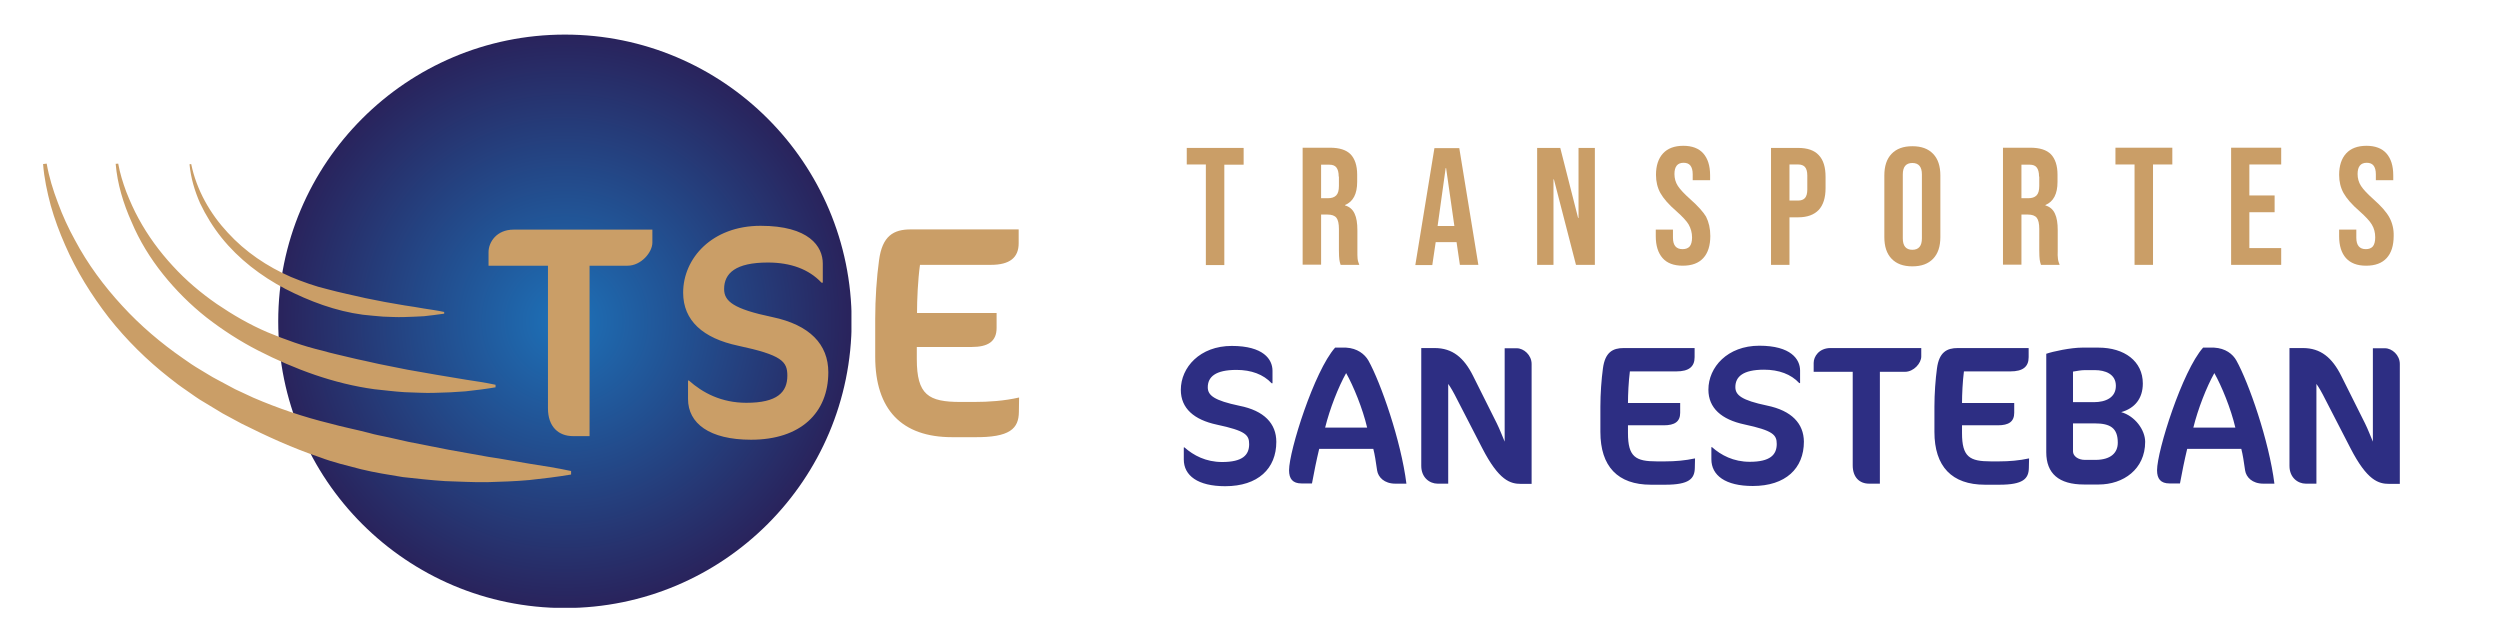 <?xml version="1.0" encoding="utf-8"?>
<!-- Generator: Adobe Illustrator 26.2.1, SVG Export Plug-In . SVG Version: 6.00 Build 0)  -->
<svg version="1.1" id="Capa_1" xmlns="http://www.w3.org/2000/svg" xmlns:xlink="http://www.w3.org/1999/xlink" x="0px" y="0px"
	 viewBox="0 0 1178 294" style="enable-background:new 0 0 1178 294;" xml:space="preserve">
<style type="text/css">
	
		.st0{clip-path:url(#SVGID_00000141422728260876092400000010712645054682666165_);fill:url(#SVGID_00000041297195750918324090000014894750158658126513_);}
	.st1{fill:#CA9E67;}
	.st2{fill:#2D2E83;}
</style>
<g>
	<g>
		<defs>
			<path id="SVGID_1_" d="M131.1,151.4c0,74.6,60.5,135.1,135.1,135.1S401.3,226,401.3,151.4S340.8,16.3,266.2,16.3
				S131.1,76.8,131.1,151.4"/>
		</defs>
		<clipPath id="SVGID_00000154410952733902688380000007397262614362584481_">
			<use xlink:href="#SVGID_1_"  style="overflow:visible;"/>
		</clipPath>
		
			<radialGradient id="SVGID_00000181789649009839129910000001588367031416998033_" cx="680.373" cy="-265.586" r="2.323" gradientTransform="matrix(58.128 0 0 58.128 -39282.711 15589.377)" gradientUnits="userSpaceOnUse">
			<stop  offset="0" style="stop-color:#1D71B8"/>
			<stop  offset="1" style="stop-color:#29235C"/>
		</radialGradient>
		
			<rect x="131.1" y="16.3" style="clip-path:url(#SVGID_00000154410952733902688380000007397262614362584481_);fill:url(#SVGID_00000181789649009839129910000001588367031416998033_);" width="270.1" height="270.1"/>
	</g>
</g>
<g>
	<path class="st1" d="M268.9,221.9c-6.5-1.4-13-2.4-19.4-3.4s-12.8-2.3-19.2-3.2l-19-3.4l-18.8-3.7l-9.3-2.1
		c-3.1-0.7-6.3-1.2-9.3-2.1c-6.1-1.6-12.4-2.8-18.5-4.5c-12.3-3-24.4-7.1-36-12.1l-8.6-4l-8.4-4.5c-2.8-1.4-5.4-3.2-8.2-4.8
		c-1.3-0.8-2.7-1.6-4-2.5l-3.9-2.7c-10.4-7.2-20.1-15.4-28.7-24.8c-8.6-9.3-16.3-19.7-22.3-31c-3.1-5.6-5.8-11.5-8-17.5
		c-2.3-6-4.2-12.2-5.3-18.5l-1.7,0.2c0.5,6.6,1.9,13.1,3.6,19.5c1.8,6.4,4.1,12.6,6.8,18.7c5.3,12.2,12.4,23.6,20.6,34.2
		c8.3,10.5,17.9,20,28.5,28.3l4,3.1c1.3,1,2.7,1.9,4.1,2.9c2.8,1.9,5.5,4,8.4,5.6l8.6,5.2l8.9,4.8c12,6,24.2,11.6,37,15.9
		c6.3,2.4,12.8,3.9,19.3,5.6c6.5,1.6,13.1,2.6,19.7,3.7c6.6,0.7,13.3,1.5,19.9,1.9c6.6,0.2,13.3,0.6,19.9,0.5
		c6.6-0.2,13.3-0.4,19.8-1c6.6-0.7,13.2-1.5,19.7-2.6v-1.7H268.9z M76.8,129.2c6,7.5,12.9,14.4,20.5,20.4
		c7.6,5.9,15.8,11.2,24.4,15.6c17.2,8.8,35.6,15.6,54.7,18.2c4.8,0.5,9.5,1.1,14.3,1.4c4.8,0.1,9.5,0.5,14.3,0.3
		c4.8-0.1,9.5-0.3,14.3-0.7c4.7-0.5,9.5-1.1,14.2-1.9v-1.2c-4.7-1-9.3-1.7-14-2.4c-4.6-0.7-9.2-1.6-13.8-2.3l-13.7-2.4l-13.5-2.7
		l-6.7-1.5c-2.2-0.5-4.5-0.9-6.7-1.5c-4.4-1.1-8.9-2-13.3-3.3c-8.9-2.1-17.5-5.2-25.9-8.7c-8.4-3.6-16.3-8.2-23.8-13.3
		c-7.5-5.2-14.5-11.1-20.7-17.9c-6.2-6.7-11.7-14.2-16.1-22.3c-2.2-4-4.1-8.3-5.8-12.6c-1.6-4.3-3-8.8-3.8-13.3l-1.2,0.1
		c0.8,9.5,3.6,18.7,7.5,27.4C65.7,113.4,70.8,121.7,76.8,129.2 M104.4,112c8.1,10.1,18.6,18.1,30,24.1c11.5,5.9,23.8,10.5,36.6,12.2
		c3.2,0.3,6.4,0.7,9.6,0.9c3.2,0.1,6.4,0.3,9.6,0.2s6.4-0.2,9.6-0.4c3.2-0.4,6.3-0.7,9.5-1.2V147c-3.1-0.7-6.3-1.1-9.4-1.6
		s-6.2-1.1-9.3-1.5l-9.2-1.6l-9.1-1.8c-6-1.4-12-2.6-17.9-4.2c-6-1.4-11.7-3.5-17.3-5.8c-11.2-4.9-21.5-11.8-29.8-20.9
		c-8.3-8.9-14.7-20.1-17.2-32.3l-0.8,0.1c0.6,6.4,2.4,12.5,5,18.4C97,101.5,100.4,107,104.4,112 M230.2,118.8v6.4h28v67.2
		c0,8.7,5,13.1,11.8,13.1h7.8v-80.3h17.9c6.4,0,11.7-6.3,11.7-10.9v-6.1H242C234,108.2,230.2,114.1,230.2,118.8 M390.3,175.4
		c0-13.1-8.7-22.3-26.4-26c-18.2-3.8-22.7-7.4-22.7-13.2c0-7.5,5.5-12.5,20.6-12.5c10.7,0,19.3,3.1,25.3,9.5h0.6v-9
		c0-8.1-6.5-17.8-29.3-17.8c-22.9,0-36.5,15.3-36.5,31.5c0,13.2,9.4,21.5,25.9,25c20.6,4.4,23.2,7.4,23.2,14.1
		c0,7.8-4.7,12.8-19.3,12.8c-11.8,0-20.6-4.7-27.1-10.5h-0.4v8.7c0,11.5,10.1,19.2,29.7,19.2C377.3,207.2,390.3,194.5,390.3,175.4
		 M480.1,194.1l0.1-6.8c-7,1.6-14.2,2.1-21.3,2.1h-6.3c-15.1,0-20.6-3.3-20.6-20.2v-5.7h25.8c7.8,0,11.8-2.6,11.8-9v-7h-37.5
		c0-6.1,0.4-15.6,1.4-22.7h33.4c8.9,0,13.1-3.4,13.1-10.2v-6.5h-50.9c-8,0-13.4,3-14.9,14.6c-1.1,7.8-1.8,18.2-1.8,27.4v18
		c0,24.9,12.5,37.9,36.2,37.9H459C476,206.2,480,201.9,480.1,194.1"/>
</g>
<g>
	<path class="st2" d="M601.4,208.2c0,12.6-8.6,20.9-24.1,20.9c-12.9,0-19.5-5-19.5-12.6v-5.7h0.3c4.3,3.8,10.1,6.9,17.8,6.9
		c9.6,0,12.7-3.3,12.7-8.4c0-4.4-1.7-6.3-15.2-9.2c-10.8-2.3-17-7.7-17-16.4c0-10.6,9-20.7,24-20.7c14.9,0,19.2,6.3,19.2,11.7v5.9
		h-0.4c-3.9-4.2-9.6-6.3-16.6-6.3c-9.9,0-13.5,3.3-13.5,8.2c0,3.8,3,6.2,14.9,8.7C595.7,193.5,601.4,199.6,601.4,208.2 M644.8,169.9
		c5.8,10.4,15.4,37.9,17.9,58h-5.2c-5.3,0-8.1-3.1-8.6-6.2c-0.6-4.2-1.1-7.5-1.8-10.2h-25.5c-1.3,5.4-2.4,10.9-3.4,16.3h-4.9
		c-4.2,0-5.9-2.2-5.9-6.2c0-9.2,11.9-46.8,21.7-57.8h5.2C639.5,164.1,643,166.8,644.8,169.9 M644.2,201.5c-2.1-9-6.5-19.7-9.9-25.7
		c-3.7,6.6-7.7,16.8-9.9,25.7H644.2z M714.7,164.1H709v44c-0.9-2.1-2.4-6-3.7-8.6l-11.2-22.4c-4.3-8.6-9.7-13.1-18.1-13.1h-6.3v55.5
		c0,5.6,4,8.4,7.7,8.4h5v-47c1.1,1.5,2.5,3.9,4.3,7.5l11.7,22.7c7.9,15.4,13.3,16.9,18.3,16.9h5v-56.5
		C721.7,167.3,718,164.1,714.7,164.1 M780.6,217.4c-9.9,0-13.5-2.1-13.5-13.3v-3.7H784c5.1,0,7.7-1.7,7.7-5.9v-4.6h-24.6
		c0-4,0.3-10.3,0.9-14.9h21.9c5.9,0,8.6-2.2,8.6-6.7V164h-33.4c-5.2,0-8.8,2-9.8,9.6c-0.7,5.1-1.2,11.9-1.2,18v11.9
		c0,16.3,8.2,24.9,23.8,24.9h6.8c11.2,0,13.8-2.8,13.9-7.9l0.1-4.5c-4.6,1-9.3,1.4-14,1.4L780.6,217.4L780.6,217.4z M832.6,191.1
		c-11.9-2.5-14.9-4.9-14.9-8.7c0-4.9,3.6-8.2,13.5-8.2c7,0,12.7,2.1,16.6,6.3h0.4v-5.9c0-5.3-4.3-11.7-19.2-11.7
		c-15,0-24,10.1-24,20.7c0,8.7,6.2,14.1,17,16.4c13.5,2.9,15.2,4.9,15.2,9.2c0,5.1-3.1,8.4-12.7,8.4c-7.7,0-13.5-3.1-17.8-6.9h-0.3
		v5.7c0,7.6,6.6,12.6,19.5,12.6c15.5,0,24.1-8.3,24.1-20.9C849.9,199.6,844.3,193.5,832.6,191.1 M854.6,171v4.2H873v44.1
		c0,5.7,3.3,8.6,7.7,8.6h5.1v-52.7h11.8c4.2,0,7.7-4.1,7.7-7.2v-4h-42.9C857.1,164.1,854.6,168,854.6,171 M938,217.4
		c-9.9,0-13.5-2.1-13.5-13.3v-3.7h16.9c5.1,0,7.7-1.7,7.7-5.9v-4.6h-24.6c0-4,0.3-10.3,0.9-14.9h21.9c5.9,0,8.6-2.2,8.6-6.7V164
		h-33.4c-5.2,0-8.8,2-9.8,9.6c-0.7,5.1-1.2,11.9-1.2,18v11.9c0,16.3,8.2,24.9,23.8,24.9h6.8c11.2,0,13.8-2.8,13.9-7.9l0.1-4.5
		c-4.6,1-9.3,1.4-14,1.4L938,217.4L938,217.4z M1010.8,208.2c0,12.9-10.3,20.1-21.9,20.1H982c-11.9,0-17.8-5.2-17.8-15.2v-46.4
		c3.1-1.1,11.6-2.9,16.9-2.9h7.7c12.2,0,20.9,6.4,20.9,16.9c0,7.1-3.8,11.7-10.2,13.5C1006,196,1010.8,202.6,1010.8,208.2
		 M976.8,189.5h9.8c5.7,0,10.4-2.2,10.4-7.7c0-5.6-5.1-7.4-9.9-7.4h-4.8c-1.6,0-3.7,0.4-5.5,0.7V189.5z M997.9,208.6
		c0-6.9-3.5-9.1-10.9-9.1h-10.2v13.2c0,2.2,2.4,4,5.6,4h5.2C994.6,216.6,997.9,213.4,997.9,208.6 M1053.8,169.9
		c5.8,10.4,15.4,37.9,17.9,58h-5.2c-5.3,0-8.1-3.1-8.6-6.2c-0.6-4.2-1.1-7.5-1.8-10.2h-25.5c-1.3,5.4-2.4,10.9-3.4,16.3h-4.9
		c-4.2,0-5.9-2.2-5.9-6.2c0-9.2,11.9-46.8,21.7-57.8h5.2C1048.6,164.1,1052.1,166.8,1053.8,169.9 M1053.3,201.5
		c-2.1-9-6.5-19.7-9.9-25.7c-3.7,6.6-7.7,16.8-9.9,25.7H1053.3z M1123.8,164.1h-5.7v44c-0.9-2.1-2.4-6-3.7-8.6l-11.2-22.4
		c-4.3-8.6-9.7-13.1-18.1-13.1h-6.3v55.5c0,5.6,4,8.4,7.7,8.4h5v-47c1.1,1.5,2.5,3.9,4.3,7.5l11.7,22.7
		c7.9,15.4,13.3,16.9,18.3,16.9h5v-56.5C1130.8,167.3,1127.1,164.1,1123.8,164.1"/>
</g>
<polygon class="st1" points="559.2,69.7 586,69.7 586,77.6 576.9,77.6 576.9,124.9 568.2,124.9 568.2,77.5 559.2,77.5 "/>
<path class="st1" d="M639.7,121.9c-0.1-1-0.1-2.2-0.1-3.7v-9.7c0-3.3-0.4-5.9-1.3-7.8c-0.9-2-2.4-3.3-4.5-3.9v-0.2
	c3.8-1.6,5.7-5.2,5.7-10.9v-3.4c0-4.3-1.1-7.5-3.1-9.6c-2.1-2.1-5.3-3.1-9.8-3.1h-12.8v55.1h8.7v-23.6h3c2,0,3.4,0.5,4.2,1.5
	s1.2,2.8,1.2,5.3V118c0,2.1,0.1,3.5,0.2,4.3c0.1,0.8,0.3,1.6,0.6,2.5h8.8C640.1,123.8,639.8,122.9,639.7,121.9z M630.9,87.6
	c0,2.1-0.4,3.6-1.3,4.5c-0.9,0.9-2.2,1.3-3.9,1.3h-3.2V77.6h3.9c1.5,0,2.6,0.4,3.3,1.3c0.7,0.9,1.1,2.3,1.1,4.3h0.1V87.6z"/>
<path class="st1" d="M687.6,69.7v0.1h-11.7l-9,55.1h8l1.6-10.8h9.8v-0.2l1.6,10.9h8.7L687.6,69.7z M677.4,106.5l3.8-27.3h0.2
	l3.9,27.3H677.4z"/>
<polygon class="st1" points="743.8,102.7 743.6,102.7 735.2,69.7 724.3,69.7 724.3,124.8 732,124.8 732,84.5 732.2,84.5 
	742.6,124.8 751.5,124.8 751.5,69.7 743.8,69.7 "/>
<path class="st1" d="M796.5,93.9c-2.8-2.5-4.8-4.6-5.9-6.3c-1.1-1.7-1.6-3.6-1.6-5.6c0-3.5,1.4-5.3,4.3-5.3c1.4,0,2.5,0.4,3.2,1.3
	s1.1,2.2,1.1,4.1v2.8h8.2v-2.3c0-4.5-1.1-7.9-3.2-10.3c-2.1-2.4-5.3-3.6-9.4-3.6c-4.2,0-7.4,1.2-9.6,3.6c-2.2,2.4-3.3,5.8-3.3,10.1
	c0,3.2,0.7,6.1,2.1,8.6s3.9,5.4,7.5,8.5c2.8,2.5,4.8,4.6,5.8,6.3c1,1.8,1.6,3.8,1.6,6.1c0,1.9-0.4,3.3-1.1,4.2
	c-0.8,0.9-1.9,1.3-3.4,1.3c-3,0-4.5-1.8-4.5-5.4v-3.8h-8.1v3.1c0,4.5,1.1,7.9,3.2,10.3s5.3,3.6,9.5,3.6c4.3,0,7.5-1.2,9.7-3.6
	s3.3-5.9,3.3-10.4c0-3.5-0.7-6.5-2-9.1C802.6,99.9,800.1,97.1,796.5,93.9"/>
<path class="st1" d="M857,73.1c-2.1-2.3-5.4-3.4-9.7-3.4h-12.8v55.1h8.7v-22.4h4.1c4.3,0,7.5-1.2,9.7-3.5c2.1-2.3,3.2-5.7,3.2-10.2
	v-5.4C860.2,78.8,859.2,75.4,857,73.1z M851.6,89.3c0,1.9-0.4,3.2-1.1,4c-0.7,0.8-1.8,1.2-3.2,1.2h-4.1v-17h4.1
	c1.4,0,2.5,0.4,3.2,1.2s1.1,2.1,1.1,4V89.3z"/>
<path class="st1" d="M910.9,72.5c-2.3-2.4-5.5-3.6-9.8-3.6s-7.5,1.2-9.8,3.6c-2.3,2.4-3.4,5.8-3.4,10.2v29c0,4.4,1.1,7.8,3.4,10.2
	c2.3,2.4,5.5,3.6,9.8,3.6s7.5-1.2,9.8-3.6s3.4-5.8,3.4-10.2v-29C914.3,78.3,913.2,74.9,910.9,72.5z M905.6,112.3
	c0,3.6-1.5,5.4-4.5,5.4s-4.5-1.8-4.5-5.4V82.2c0-3.6,1.5-5.4,4.5-5.4s4.5,1.8,4.5,5.4V112.3z"/>
<path class="st1" d="M969.7,121.9c-0.1-1-0.2-2.2-0.1-3.7v-9.7c0-3.3-0.4-5.9-1.3-7.8c-0.9-2-2.4-3.3-4.5-3.9v-0.2
	c3.8-1.6,5.7-5.2,5.7-10.9v-3.4c0-4.3-1.1-7.5-3.1-9.6c-2.1-2.1-5.3-3.1-9.8-3.1h-12.8v55.1h8.7v-23.6h3c2,0,3.4,0.5,4.2,1.5
	s1.2,2.8,1.2,5.3V118c0,2.1,0.1,3.5,0.2,4.3s0.3,1.6,0.6,2.5h8.8C970.1,123.8,969.8,122.9,969.7,121.9z M960.9,87.6
	c0,2.1-0.4,3.6-1.3,4.5c-0.9,0.9-2.2,1.3-3.9,1.3h-3.2V77.6h3.9c1.5,0,2.6,0.4,3.3,1.3c0.7,0.9,1.1,2.3,1.1,4.3h0.1V87.6z"/>
<polygon class="st1" points="996.7,77.5 1005.8,77.5 1005.8,124.8 1014.5,124.8 1014.5,77.5 1023.6,77.5 1023.6,69.6 996.8,69.6 
	996.8,77.5 "/>
<polygon class="st1" points="1051.3,124.8 1074.9,124.8 1074.9,116.9 1059.9,116.9 1059.9,100 1071.8,100 1071.8,92.1 1059.9,92.1 
	1059.9,77.5 1074.9,77.5 1074.9,69.6 1051.3,69.6 "/>
<path class="st1" d="M1125.9,102.5c-1.4-2.6-3.9-5.4-7.5-8.6c-2.8-2.5-4.8-4.6-5.9-6.3c-1.1-1.7-1.6-3.6-1.6-5.6
	c0-3.5,1.4-5.3,4.3-5.3c1.4,0,2.5,0.4,3.2,1.3s1.1,2.2,1.1,4.1v2.8h8.2v-2.3c0-4.5-1.1-7.9-3.2-10.3c-2.1-2.4-5.3-3.6-9.4-3.6
	c-4.2,0-7.4,1.2-9.6,3.6s-3.3,5.8-3.3,10.1c0,3.2,0.7,6.1,2.1,8.6c1.4,2.5,3.9,5.4,7.5,8.5c2.8,2.5,4.8,4.6,5.8,6.3
	c1.1,1.8,1.6,3.8,1.6,6.1c0,1.9-0.4,3.3-1.1,4.2c-0.8,0.9-1.9,1.3-3.3,1.3c-3,0-4.5-1.8-4.5-5.4v-3.8h-8.1v3.1
	c0,4.5,1.1,7.9,3.2,10.3c2.2,2.4,5.3,3.6,9.5,3.6c4.3,0,7.5-1.2,9.7-3.6c2.2-2.4,3.3-5.9,3.3-10.4
	C1128,108.1,1127.3,105.1,1125.9,102.5"/>
</svg>
